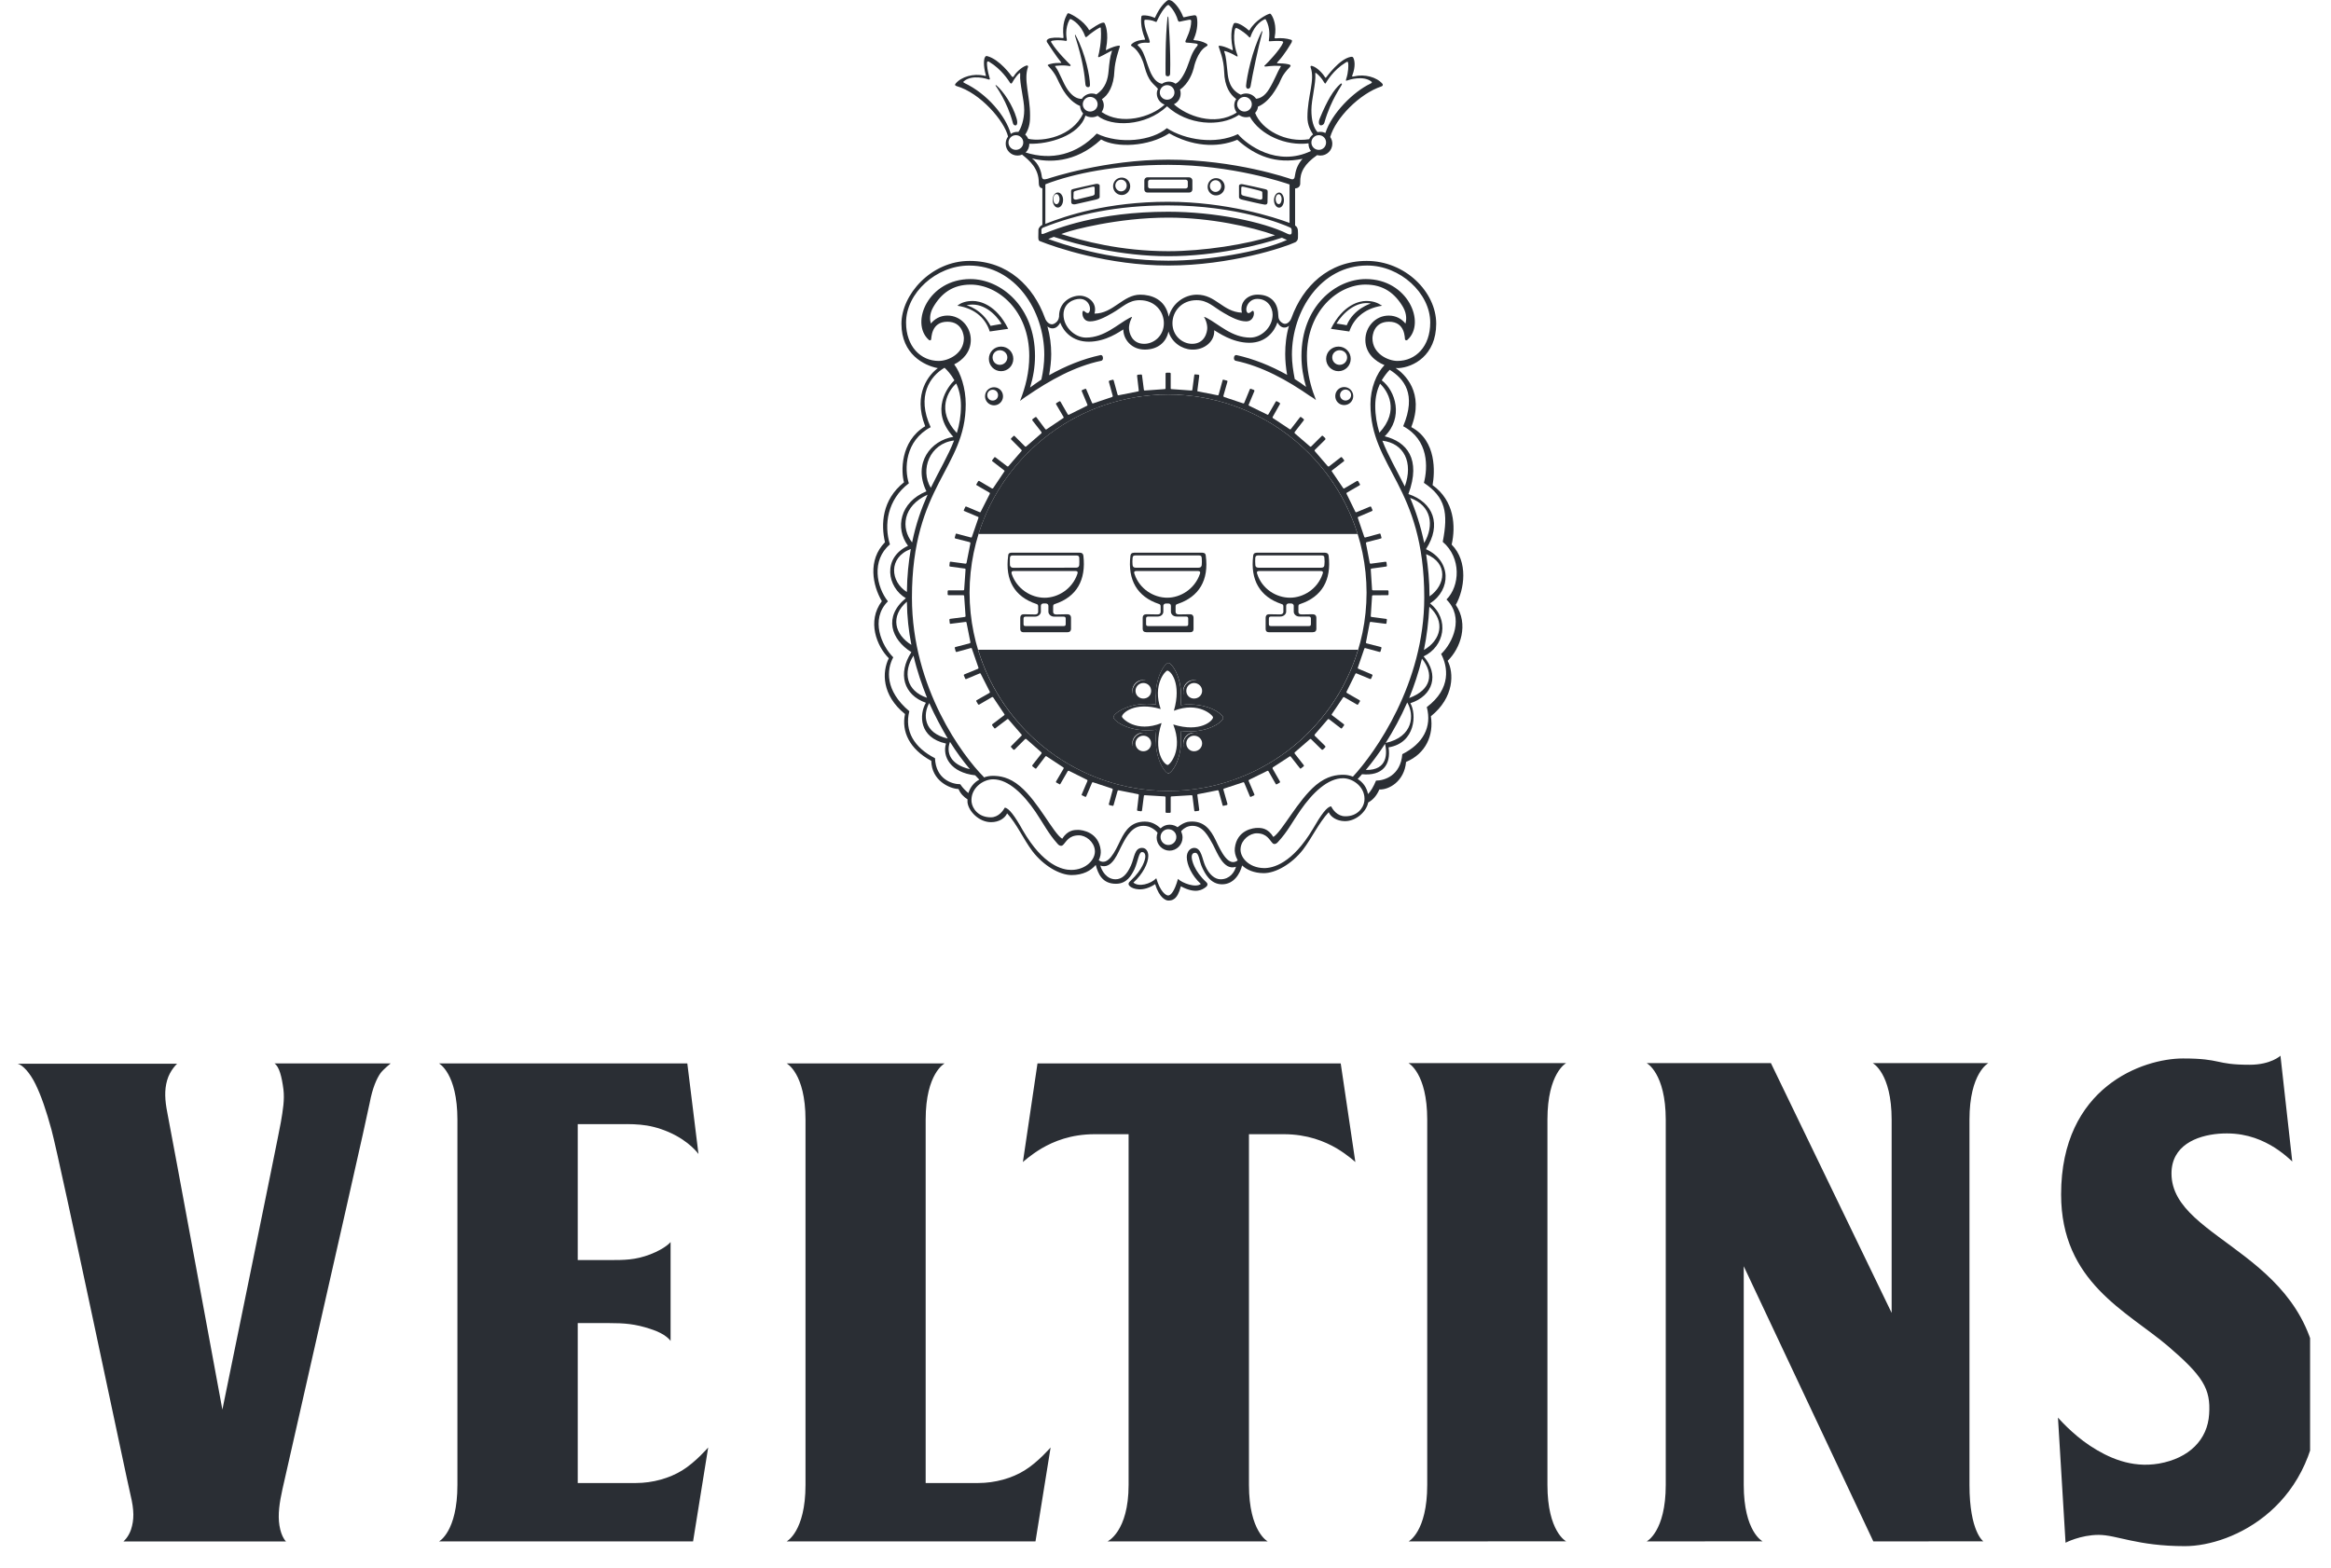 <svg width="107" height="72" viewBox="0 0 107 72" fill="none" xmlns="http://www.w3.org/2000/svg">
<g clip-path="url(#clip0_1349_6437)">
<path fill-rule="evenodd" clip-rule="evenodd" d="M13.01 50.012C13.068 50.495 12.988 50.957 12.894 51.514C12.802 52.065 10.208 64.718 10.208 64.718C10.208 64.718 7.799 51.66 7.679 51.077C7.569 50.513 7.541 50.058 7.671 49.6C7.805 49.129 8.131 48.837 8.131 48.837H0.809C1.041 48.895 1.369 49.241 1.631 49.778C1.895 50.319 2.119 50.977 2.361 51.86C2.767 53.36 5.883 68.23 5.993 68.643C6.161 69.342 6.161 69.774 6.013 70.229C5.889 70.589 5.665 70.772 5.665 70.772H13.13C13.13 70.772 12.916 70.583 12.828 70.043C12.744 69.534 12.832 68.979 12.966 68.368C15.538 57.029 16.838 51.32 16.97 50.635C17.1 49.942 17.294 49.514 17.468 49.267C17.61 49.081 17.934 48.823 17.934 48.823H12.598C12.818 48.965 12.936 49.441 13.01 50.012ZM99.678 53.877C99.678 52.605 100.804 52.139 101.85 52.051C102.894 51.971 103.642 52.247 104.23 52.579C104.788 52.894 105.222 53.328 105.222 53.328L104.68 48.47C104.68 48.47 104.246 48.885 103.266 48.885C101.654 48.885 102.004 48.596 100.204 48.596C98.38 48.596 94.611 49.892 94.611 54.838C94.611 58.871 97.639 60.201 99.526 61.809C101.118 63.176 101.486 63.761 101.406 64.926C101.336 66.098 100.488 66.951 99.102 67.195C97.823 67.415 96.757 66.915 95.939 66.378C95.105 65.829 94.467 65.084 94.467 65.084L94.815 70.829C94.815 70.829 95.503 70.469 96.335 70.469C97.168 70.469 98.104 70.986 100.294 70.986C102.492 70.986 106.449 69.125 106.449 63.941C106.449 57.525 99.678 57.063 99.678 53.877ZM86.832 51.406V60.277L81.29 48.809H75.587C75.587 48.809 76.459 49.263 76.463 51.404V68.174C76.463 70.325 75.587 70.769 75.587 70.769L80.908 70.765C80.908 70.765 80.043 70.325 80.043 68.174C80.041 66.102 80.043 58.136 80.043 58.136L85.992 70.769L91.041 70.765C91.041 70.765 90.405 70.325 90.405 68.174V51.406C90.405 49.263 91.271 48.809 91.271 48.809H85.964C85.964 48.809 86.832 49.263 86.832 51.406ZM47.032 67.508C46.458 67.868 45.678 68.088 44.904 68.088H42.491V51.404C42.491 49.267 43.363 48.823 43.363 48.823H36.109C36.109 48.823 36.973 49.267 36.975 51.404V68.174C36.975 70.323 36.109 70.769 36.109 70.769H47.532L48.226 66.456C48.226 66.456 47.648 67.131 47.032 67.508ZM31.316 67.508C30.734 67.868 29.962 68.088 29.192 68.088H26.52V60.745H27.936C28.668 60.745 29.156 60.783 29.856 61.014C30.594 61.246 30.782 61.566 30.782 61.566V57.023C30.782 57.023 30.576 57.303 29.856 57.587C29.166 57.852 28.668 57.852 27.936 57.852H26.52V51.612H28.106C29.064 51.612 29.72 51.556 30.7 51.977C31.658 52.395 32.062 52.982 32.062 52.982L31.55 48.823H20.149C20.149 48.823 20.995 49.267 20.997 51.404V68.176C20.997 70.323 20.153 70.769 20.153 70.769H31.814L32.508 66.456C32.508 66.456 31.93 67.131 31.316 67.508ZM71.891 48.809H64.654C64.654 48.809 65.514 49.263 65.514 51.404V68.174C65.514 70.325 64.66 70.769 64.66 70.769L71.891 70.765C71.891 70.765 71.032 70.325 71.032 68.174V51.404C71.032 49.263 71.891 48.809 71.891 48.809ZM47.624 48.823L46.954 53.352C46.954 53.352 47.3 53.03 47.818 52.722C48.364 52.405 49.152 52.073 50.254 52.073H51.806V68.174C51.806 70.325 50.838 70.769 50.838 70.769H58.193C58.193 70.769 57.331 70.325 57.331 68.174V52.073H58.925C60.019 52.073 60.811 52.405 61.357 52.722C61.871 53.03 62.215 53.352 62.215 53.352L61.543 48.823H47.624Z" fill="#2A2E34"/>
<path fill-rule="evenodd" clip-rule="evenodd" d="M44.918 24.515H62.318C61.166 20.812 57.711 18.125 53.621 18.111C49.529 18.125 46.074 20.812 44.918 24.515Z" fill="#2A2E34"/>
<path fill-rule="evenodd" clip-rule="evenodd" d="M54.19 33.555C54.342 34.776 53.789 35.507 53.631 35.507C53.479 35.507 52.919 34.76 53.079 33.505C51.847 33.661 51.111 33.088 51.111 32.926C51.111 32.758 51.847 32.191 53.067 32.343C52.943 31.144 53.481 30.435 53.631 30.435C53.789 30.435 54.337 31.15 54.196 32.368C55.424 32.213 56.15 32.796 56.15 32.958C56.15 33.127 55.424 33.711 54.19 33.555ZM54.796 34.598C54.529 34.598 54.316 34.386 54.316 34.122C54.316 33.853 54.529 33.639 54.796 33.639C55.052 33.639 55.272 33.853 55.272 34.122C55.272 34.386 55.052 34.598 54.796 34.598ZM52.453 34.598C52.201 34.598 51.979 34.386 51.979 34.122C51.979 33.853 52.201 33.639 52.453 33.639C52.729 33.639 52.943 33.853 52.943 34.122C52.943 34.386 52.729 34.598 52.453 34.598ZM52.453 31.222C52.729 31.222 52.943 31.444 52.943 31.705C52.943 31.969 52.729 32.185 52.453 32.185C52.201 32.185 51.979 31.969 51.979 31.705C51.979 31.444 52.201 31.222 52.453 31.222ZM54.796 31.222C55.052 31.222 55.272 31.444 55.272 31.705C55.272 31.969 55.052 32.185 54.796 32.185C54.529 32.185 54.316 31.969 54.316 31.705C54.316 31.444 54.529 31.222 54.796 31.222ZM44.898 29.831C46.031 33.579 49.501 36.306 53.623 36.316C57.74 36.306 61.212 33.577 62.34 29.831H44.898Z" fill="#2A2E34"/>
<path fill-rule="evenodd" clip-rule="evenodd" d="M61.533 3.848C61.215 4.124 60.929 4.598 60.583 5.433C60.505 5.614 60.539 5.756 60.635 5.756C60.697 5.756 60.773 5.714 60.793 5.632C61.097 4.558 61.599 3.93 61.599 3.866C61.599 3.866 61.595 3.802 61.533 3.848ZM45.747 3.928C45.691 3.88 45.699 3.93 45.699 3.93C45.725 3.974 46.233 4.657 46.495 5.648C46.511 5.714 46.549 5.758 46.613 5.758C46.687 5.758 46.725 5.644 46.663 5.433C46.485 4.819 46.061 4.198 45.747 3.928ZM53.606 3.501C53.672 3.501 53.71 3.463 53.712 3.375C53.748 2.298 53.632 0.872 53.632 0.804C53.632 0.764 53.606 0.716 53.59 0.82C53.488 1.799 53.502 2.962 53.502 3.391C53.502 3.493 53.554 3.501 53.606 3.501ZM57.284 4.076C57.348 4.076 57.402 4.026 57.41 3.932C57.484 3.467 57.758 2.174 57.938 1.495C57.958 1.443 57.938 1.391 57.912 1.453C57.466 2.34 57.232 3.537 57.2 3.918C57.184 4.01 57.232 4.076 57.284 4.076ZM49.938 4.002C49.999 4.002 50.033 3.984 50.033 3.89C50.033 3.537 49.836 2.466 49.377 1.625C49.349 1.555 49.337 1.615 49.349 1.653C49.736 2.874 49.783 3.461 49.825 3.878C49.834 3.966 49.886 4.002 49.938 4.002ZM50.144 8.988C50.044 9.016 49.498 9.138 49.423 9.162C49.349 9.172 49.273 9.162 49.273 9.076C49.273 9.006 49.281 8.892 49.281 8.85C49.281 8.812 49.281 8.796 49.367 8.766C49.453 8.734 50.033 8.601 50.123 8.579C50.208 8.563 50.248 8.555 50.248 8.635C50.248 8.709 50.249 8.812 50.249 8.872C50.249 8.926 50.243 8.96 50.144 8.988ZM50.309 8.443C50.23 8.459 49.349 8.651 49.273 8.675C49.173 8.699 49.165 8.726 49.165 8.796C49.165 8.864 49.173 9.166 49.173 9.27C49.173 9.382 49.263 9.386 49.349 9.38C49.419 9.36 50.203 9.186 50.309 9.162C50.414 9.132 50.478 9.106 50.478 9.04V8.517C50.478 8.459 50.384 8.427 50.309 8.443ZM54.524 8.563C54.524 8.613 54.478 8.653 54.426 8.653H52.798C52.738 8.653 52.7 8.613 52.7 8.563V8.341C52.7 8.293 52.738 8.249 52.798 8.249H54.426C54.478 8.249 54.524 8.293 54.524 8.341V8.563ZM54.734 8.695V8.287C54.734 8.211 54.67 8.141 54.586 8.141H52.674C52.584 8.141 52.528 8.211 52.528 8.287V8.695C52.528 8.78 52.584 8.84 52.674 8.84H54.586C54.67 8.84 54.734 8.78 54.734 8.695ZM51.458 8.786C51.32 8.786 51.196 8.665 51.196 8.517C51.196 8.369 51.32 8.249 51.458 8.249C51.61 8.249 51.72 8.369 51.72 8.517C51.72 8.665 51.61 8.786 51.458 8.786ZM51.494 8.153C51.268 8.153 51.094 8.329 51.094 8.551C51.094 8.77 51.268 8.954 51.494 8.954C51.708 8.954 51.88 8.77 51.88 8.551C51.88 8.329 51.708 8.153 51.494 8.153ZM48.495 9.374C48.413 9.374 48.347 9.27 48.347 9.138C48.347 9.016 48.413 8.91 48.495 8.91C48.573 8.91 48.637 9.016 48.637 9.138C48.637 9.27 48.573 9.374 48.495 9.374ZM48.557 8.838C48.429 8.838 48.319 8.992 48.319 9.174C48.319 9.372 48.429 9.53 48.557 9.53C48.691 9.53 48.799 9.372 48.799 9.174C48.799 8.992 48.691 8.838 48.557 8.838ZM58.7 8.916C58.77 8.916 58.831 9.016 58.831 9.136C58.831 9.266 58.77 9.372 58.7 9.372C58.617 9.372 58.554 9.266 58.554 9.136C58.554 9.016 58.617 8.916 58.7 8.916ZM58.718 9.534C58.839 9.534 58.937 9.38 58.937 9.186C58.937 9.002 58.839 8.84 58.718 8.84C58.589 8.84 58.48 9.002 58.48 9.186C58.48 9.38 58.589 9.534 58.718 9.534ZM55.798 8.273C55.94 8.273 56.058 8.393 56.058 8.545C56.058 8.689 55.94 8.812 55.798 8.812C55.656 8.812 55.536 8.689 55.536 8.545C55.536 8.393 55.656 8.273 55.798 8.273ZM55.82 8.972C56.042 8.972 56.218 8.794 56.218 8.579C56.218 8.353 56.042 8.179 55.82 8.179C55.606 8.179 55.434 8.353 55.434 8.579C55.434 8.796 55.606 8.972 55.82 8.972ZM56.978 8.635C56.978 8.555 57.02 8.563 57.104 8.579C57.184 8.601 57.778 8.734 57.862 8.766C57.944 8.794 57.944 8.812 57.944 8.85C57.944 8.892 57.948 9.006 57.948 9.076C57.948 9.162 57.888 9.172 57.814 9.162C57.74 9.138 57.184 9.016 57.086 8.988C56.986 8.96 56.978 8.926 56.978 8.872V8.635ZM57.044 9.172C57.154 9.202 57.932 9.38 58.01 9.386C58.092 9.408 58.182 9.396 58.182 9.282C58.182 9.172 58.19 8.882 58.19 8.812C58.19 8.736 58.18 8.714 58.078 8.685C58.006 8.665 57.12 8.469 57.044 8.459C56.966 8.439 56.874 8.469 56.874 8.527V9.052C56.874 9.116 56.934 9.15 57.044 9.172ZM62.921 3.834C62.121 4.206 61.125 5.211 60.841 6.104C60.777 6.074 60.697 6.054 60.613 6.054C60.565 6.054 60.519 6.056 60.479 6.066C60.295 5.866 60.197 5.526 60.197 5.051C60.197 4.568 60.411 3.816 60.377 3.405C60.369 3.365 60.369 3.307 60.449 3.381C60.505 3.429 60.663 3.567 60.793 3.8C60.835 3.862 60.849 3.838 60.879 3.779C60.921 3.721 61.195 3.225 61.765 2.874C61.859 2.812 61.879 2.824 61.889 2.93C61.895 2.997 61.905 3.297 61.789 3.643C61.761 3.721 61.809 3.709 61.851 3.691C61.931 3.661 62.575 3.457 62.941 3.739C62.975 3.763 63.003 3.791 62.921 3.834ZM60.537 6.881C60.349 6.881 60.197 6.731 60.197 6.543C60.197 6.355 60.349 6.206 60.537 6.206C60.725 6.206 60.871 6.355 60.871 6.543C60.871 6.731 60.725 6.881 60.537 6.881ZM60.177 6.933C58.618 7.682 57.232 6.639 56.824 6.158C55.792 6.651 54.402 6.427 53.562 5.884C52.88 6.465 51.392 6.645 50.343 6.132C49.433 7.094 48.273 7.38 47.079 7.001C47.189 6.899 47.249 6.759 47.249 6.599C48.111 6.631 49.541 6.244 49.825 5.307C49.917 5.355 50.014 5.383 50.12 5.383C50.212 5.383 50.303 5.359 50.384 5.317C51.01 5.826 52.564 5.826 53.572 4.881C54.504 5.742 56.004 5.852 56.87 5.275C56.966 5.341 57.072 5.383 57.2 5.383C57.262 5.383 57.308 5.373 57.37 5.359C57.854 6.206 59.031 6.713 60.065 6.581V6.599C60.065 6.723 60.103 6.845 60.179 6.933H60.177ZM59.449 8.023C59.429 8.215 59.377 8.253 59.265 8.223C59.169 8.189 56.706 7.33 53.624 7.33C50.714 7.33 48.237 8.161 48.075 8.211C47.905 8.259 47.847 8.235 47.823 8.113C47.795 7.866 47.697 7.534 47.373 7.272C48.081 7.454 49.331 7.526 50.544 6.403C51.238 6.803 52.712 6.737 53.672 6.122C54.68 6.693 55.82 6.823 56.796 6.417C57.624 7.156 58.562 7.548 59.791 7.292C59.627 7.472 59.491 7.722 59.449 8.023ZM47.985 10.279V8.469C47.995 8.465 48.003 8.459 48.013 8.451C49.281 7.969 51.186 7.568 53.624 7.568C56.55 7.568 58.968 8.389 59.194 8.469V10.235C58.505 9.975 56.3 9.264 53.614 9.264C50.836 9.264 48.939 9.901 47.985 10.279ZM59.291 10.676C59.291 10.804 59.172 10.768 59.102 10.734C58 10.183 55.75 9.721 53.622 9.721C50.355 9.721 48.457 10.518 47.923 10.726C47.803 10.778 47.805 10.716 47.805 10.686V10.54C47.805 10.51 47.847 10.462 47.869 10.454C49.405 9.843 51.264 9.43 53.614 9.43C56.796 9.43 58.91 10.299 59.217 10.444C59.307 10.49 59.291 10.55 59.291 10.676ZM48.717 10.746C48.809 10.706 48.897 10.682 48.965 10.658C49.177 10.582 51.268 9.991 53.632 9.991C55.562 9.991 57.456 10.416 58.529 10.8C57.232 11.227 55.218 11.533 53.632 11.533C51.43 11.533 49.656 11.048 48.717 10.746ZM53.632 11.969C50.782 11.969 48.643 11.148 48.119 10.974C48.207 10.942 48.289 10.908 48.373 10.874C49.453 11.235 51.442 11.763 53.632 11.763C55.85 11.763 57.854 11.243 58.843 10.914C58.922 10.952 59.008 10.988 59.075 11.018C57.854 11.559 55.464 11.969 53.632 11.969ZM49.703 4.787C49.703 4.602 49.855 4.448 50.038 4.448C50.23 4.448 50.384 4.602 50.384 4.787C50.384 4.973 50.23 5.121 50.038 5.121C49.855 5.121 49.703 4.973 49.703 4.787ZM49.011 4.122C48.791 3.804 48.633 3.307 48.455 3.077C48.413 3.031 48.429 3.023 48.485 3.021C48.829 2.981 49.005 3.019 49.091 3.031C49.145 3.045 49.173 2.991 49.109 2.95C49.055 2.9 48.507 2.36 48.273 1.969C48.225 1.911 48.239 1.883 48.303 1.869C48.591 1.819 48.833 1.861 48.919 1.877C48.969 1.883 48.977 1.855 48.969 1.805C48.953 1.723 48.879 1.306 49.091 0.91C49.105 0.886 49.127 0.858 49.189 0.892C49.251 0.93 49.62 1.118 49.813 1.675C49.834 1.713 49.852 1.709 49.886 1.689C50.032 1.555 50.336 1.339 50.44 1.29C50.53 1.234 50.53 1.26 50.532 1.337C50.576 1.911 50.44 2.484 50.414 2.562C50.386 2.654 50.462 2.62 50.484 2.61C50.744 2.488 50.944 2.362 50.998 2.342C51.048 2.316 51.052 2.322 51.032 2.378C50.956 2.588 50.916 2.93 50.886 3.273C50.858 3.609 50.76 4.052 50.322 4.334C50.258 4.304 50.191 4.292 50.12 4.292C49.931 4.292 49.755 4.392 49.66 4.54C49.461 4.54 49.251 4.454 49.011 4.122ZM53.238 4.246C53.238 4.056 53.392 3.908 53.572 3.908C53.76 3.908 53.912 4.056 53.912 4.246C53.912 4.43 53.76 4.578 53.572 4.578C53.392 4.578 53.238 4.43 53.238 4.246ZM52.688 2.997C52.51 2.462 52.436 2.28 52.262 2.117C52.214 2.081 52.204 2.059 52.248 2.031C52.344 1.979 52.454 1.949 52.714 1.963C52.768 1.969 52.798 1.959 52.766 1.855C52.73 1.707 52.516 1.268 52.528 0.978C52.528 0.916 52.542 0.904 52.6 0.906C52.704 0.91 52.854 0.914 53.05 1.002C53.08 1.012 53.088 1.012 53.104 0.97C53.342 0.457 53.52 0.301 53.572 0.253C53.632 0.211 53.652 0.231 53.672 0.253C53.896 0.465 54.032 0.786 54.06 0.91C54.076 0.954 54.1 1.006 54.146 0.996C54.278 0.97 54.436 0.93 54.568 0.91C54.622 0.902 54.68 0.892 54.68 0.97C54.68 1.361 54.46 1.767 54.426 1.855C54.39 1.949 54.434 1.959 54.504 1.959C54.574 1.963 54.69 1.969 54.892 1.999C55.004 2.013 54.984 2.059 54.964 2.099C54.688 2.418 54.642 2.716 54.486 3.099C54.336 3.475 54.146 3.761 53.96 3.844C53.874 3.779 53.768 3.747 53.652 3.747C53.538 3.747 53.426 3.787 53.338 3.848C52.964 3.773 52.798 3.317 52.688 2.997ZM57.462 4.787C57.462 4.973 57.308 5.121 57.124 5.121C56.944 5.121 56.788 4.973 56.788 4.787C56.788 4.602 56.944 4.448 57.124 4.448C57.308 4.448 57.462 4.602 57.462 4.787ZM56.344 3.291C56.302 2.92 56.284 2.61 56.202 2.386C56.184 2.336 56.196 2.34 56.246 2.35C56.324 2.368 56.55 2.45 56.756 2.582C56.778 2.592 56.83 2.616 56.804 2.534C56.778 2.452 56.588 2.007 56.67 1.429C56.698 1.268 56.722 1.254 56.868 1.337C56.966 1.391 57.212 1.555 57.34 1.703C57.356 1.723 57.388 1.733 57.402 1.689C57.6 1.104 57.958 0.936 58.016 0.902C58.092 0.858 58.1 0.892 58.112 0.914C58.331 1.312 58.256 1.743 58.248 1.825C58.234 1.901 58.25 1.895 58.286 1.895C58.364 1.895 58.531 1.869 58.781 1.883C58.839 1.887 58.922 1.895 58.897 1.963C58.752 2.298 58.16 2.91 58.094 2.966C58.014 3.025 58.026 3.055 58.094 3.055C58.16 3.055 58.408 3.003 58.742 3.025C58.81 3.031 58.81 3.037 58.773 3.083C58.647 3.285 58.484 3.723 58.256 4.088C58.058 4.416 57.836 4.52 57.658 4.534C57.56 4.386 57.388 4.292 57.2 4.292C57.114 4.292 57.034 4.314 56.958 4.35C56.44 4.11 56.374 3.623 56.344 3.291ZM46.747 6.056C46.747 6.056 46.717 6.054 46.705 6.054C46.597 6.054 46.485 6.084 46.399 6.148C46.165 5.321 45.313 4.306 44.273 3.812C44.187 3.773 44.225 3.743 44.257 3.721C44.629 3.417 45.281 3.609 45.353 3.643C45.365 3.647 45.461 3.677 45.433 3.599C45.321 3.247 45.305 2.991 45.305 2.908C45.305 2.802 45.353 2.804 45.413 2.842C45.983 3.187 46.293 3.697 46.343 3.767C46.361 3.816 46.421 3.87 46.457 3.804C46.597 3.549 46.747 3.397 46.767 3.381C46.793 3.365 46.845 3.307 46.829 3.417C46.795 3.828 47.015 4.568 47.015 5.051C47.015 5.498 46.865 5.906 46.747 6.056ZM46.631 6.881C46.445 6.881 46.293 6.731 46.293 6.543C46.293 6.355 46.445 6.206 46.631 6.206C46.821 6.206 46.971 6.355 46.971 6.543C46.971 6.731 46.821 6.881 46.631 6.881ZM63.459 3.848C63.195 3.539 62.641 3.389 62.153 3.507C62.073 3.523 62.051 3.521 62.073 3.467C62.243 3.031 62.173 2.746 62.121 2.654C62.099 2.606 62.067 2.602 61.997 2.612C61.471 2.716 60.913 3.515 60.873 3.555C60.851 3.575 60.843 3.583 60.817 3.539C60.731 3.389 60.467 3.091 60.223 3.025C60.173 3.009 60.145 3.045 60.161 3.091C60.377 3.679 60.015 4.396 60.015 5.381C60.015 5.752 60.161 6 60.273 6.172C60.197 6.23 60.129 6.305 60.097 6.389C59.031 6.571 57.912 5.962 57.614 5.183C57.692 5.101 57.736 5.003 57.744 4.897C58.31 4.661 58.617 3.99 58.712 3.84C58.794 3.679 58.839 3.449 59.211 3.075C59.251 3.019 59.271 2.991 59.157 2.954C58.984 2.91 58.736 2.908 58.703 2.908C58.618 2.908 58.589 2.91 58.66 2.83C58.984 2.488 59.239 2.027 59.287 1.951C59.319 1.855 59.319 1.841 59.239 1.819C59.071 1.765 58.816 1.733 58.554 1.761C58.498 1.761 58.507 1.719 58.511 1.709C58.617 1.176 58.444 0.802 58.364 0.688C58.322 0.628 58.316 0.606 58.224 0.65C58.142 0.674 57.614 0.938 57.37 1.367C57.34 1.413 57.318 1.393 57.306 1.381C57.01 1.118 56.788 1.052 56.708 1.052C56.67 1.052 56.638 1.068 56.62 1.108C56.6 1.156 56.436 1.477 56.584 2.24C56.594 2.312 56.584 2.316 56.542 2.294C56.498 2.272 56.288 2.152 56.032 2.105C55.908 2.083 55.938 2.137 55.954 2.18C55.958 2.228 56.178 2.71 56.192 3.285C56.212 3.984 56.466 4.338 56.746 4.548C56.688 4.629 56.656 4.727 56.656 4.839C56.656 4.963 56.704 5.075 56.77 5.167C55.756 5.824 54.456 5.307 53.886 4.787C54.074 4.697 54.196 4.51 54.196 4.296C54.196 4.232 54.188 4.17 54.166 4.112C54.58 3.828 54.752 3.307 54.794 3.139C54.802 3.091 54.954 2.364 55.372 2.131C55.424 2.105 55.478 2.051 55.352 1.989C55.202 1.911 55.066 1.869 54.824 1.845C54.772 1.841 54.78 1.825 54.802 1.783C54.994 1.353 54.978 0.938 54.934 0.782C54.918 0.724 54.892 0.7 54.824 0.7C54.694 0.716 54.582 0.74 54.38 0.786C54.326 0.802 54.316 0.786 54.31 0.77C54.124 0.293 53.832 0.051 53.748 0.023C53.664 -0.017 53.614 0.001 53.572 0.031C53.51 0.089 53.282 0.241 53.03 0.782C53.008 0.84 52.994 0.82 52.976 0.806C52.766 0.716 52.56 0.7 52.484 0.708C52.422 0.712 52.394 0.716 52.39 0.782C52.384 0.83 52.328 1.204 52.552 1.767C52.564 1.795 52.58 1.825 52.528 1.825C52.454 1.825 52.148 1.847 51.958 2.013C51.892 2.073 51.918 2.103 51.95 2.117C52 2.145 52.348 2.35 52.528 3.031C52.726 3.779 52.944 3.824 53.152 4.076C53.122 4.142 53.102 4.216 53.102 4.296C53.102 4.524 53.246 4.725 53.46 4.803C52.832 5.395 51.458 5.762 50.568 5.143C50.624 5.061 50.668 4.951 50.668 4.839C50.668 4.731 50.628 4.631 50.58 4.554C50.868 4.376 51.13 3.944 51.154 3.259C51.174 2.79 51.38 2.224 51.392 2.176C51.402 2.131 51.438 2.077 51.312 2.101C51.052 2.148 50.836 2.272 50.794 2.294C50.76 2.312 50.76 2.316 50.77 2.24C50.916 1.477 50.73 1.13 50.714 1.08C50.694 1.046 50.676 1.036 50.628 1.04C50.576 1.046 50.452 1.074 50.033 1.367C50.017 1.381 50.005 1.403 49.977 1.355C49.731 0.93 49.189 0.662 49.105 0.628C49.011 0.59 49.011 0.606 48.977 0.668C48.919 0.786 48.749 1.06 48.817 1.697C48.817 1.709 48.831 1.755 48.779 1.747C48.555 1.709 48.223 1.723 48.117 1.789C48.027 1.841 48.043 1.893 48.057 1.931C48.081 1.979 48.545 2.668 48.671 2.812C48.749 2.9 48.717 2.89 48.637 2.89C48.605 2.89 48.373 2.884 48.191 2.942C48.071 2.981 48.075 2.991 48.133 3.045C48.487 3.423 48.537 3.651 48.623 3.808C48.729 4.012 49.011 4.625 49.578 4.865C49.586 4.997 49.636 5.117 49.718 5.211C49.221 6.275 47.869 6.519 47.203 6.375C47.171 6.305 47.123 6.238 47.061 6.182C47.279 5.844 47.283 5.532 47.283 5.293C47.283 4.396 46.977 3.665 47.189 3.075C47.201 3.025 47.171 2.993 47.115 3.009C46.891 3.077 46.613 3.351 46.535 3.507C46.495 3.551 46.479 3.539 46.445 3.509C46.417 3.467 45.897 2.736 45.323 2.578C45.257 2.558 45.237 2.586 45.207 2.64C45.169 2.704 45.125 2.979 45.245 3.423C45.267 3.487 45.267 3.501 45.185 3.475C44.683 3.359 44.133 3.523 43.869 3.834C43.813 3.896 43.845 3.93 43.907 3.952C45.005 4.266 46.109 5.56 46.273 6.269C46.205 6.363 46.165 6.471 46.165 6.599C46.165 6.899 46.409 7.142 46.705 7.142C46.777 7.142 46.853 7.128 46.913 7.096C47.269 7.378 47.683 7.736 47.683 8.381C47.683 8.507 47.709 8.627 47.847 8.645V10.326C47.839 10.326 47.823 10.335 47.823 10.338C47.769 10.357 47.667 10.474 47.667 10.55C47.667 10.622 47.659 10.834 47.661 10.912C47.667 10.964 47.661 11.032 47.717 11.064C47.725 11.066 47.725 11.066 47.733 11.07C48.443 11.357 50.872 12.19 53.632 12.19C56.486 12.19 58.984 11.345 59.439 11.13C59.479 11.118 59.503 11.094 59.511 11.08C59.553 11.046 59.581 10.988 59.581 10.906C59.581 10.614 59.611 10.454 59.449 10.354V8.653C59.567 8.641 59.701 8.583 59.685 8.379C59.669 7.913 59.875 7.528 60.461 7.122C60.505 7.132 60.559 7.142 60.613 7.142C60.911 7.142 61.157 6.899 61.157 6.599C61.157 6.483 61.123 6.383 61.061 6.289C61.311 5.419 62.401 4.306 63.415 3.966C63.465 3.952 63.499 3.894 63.459 3.848Z" fill="#2A2E34"/>
<path fill-rule="evenodd" clip-rule="evenodd" d="M53.627 38.795C53.433 38.795 53.272 38.632 53.272 38.426C53.272 38.231 53.433 38.07 53.627 38.07C53.837 38.07 53.998 38.231 53.998 38.426C53.998 38.632 53.837 38.795 53.627 38.795ZM53.685 37.862C53.366 37.862 53.094 38.128 53.094 38.457C53.094 38.786 53.366 39.055 53.685 39.055C54.007 39.055 54.282 38.786 54.282 38.457C54.282 38.09 54.007 37.862 53.685 37.862Z" fill="#2A2E34"/>
<path fill-rule="evenodd" clip-rule="evenodd" d="M47.949 27.444C47.335 27.444 46.679 27.048 46.443 26.355C46.429 26.309 46.399 26.215 46.545 26.215H49.358C49.504 26.215 49.468 26.309 49.453 26.355C49.218 27.046 48.563 27.444 47.949 27.444ZM48.391 28.311H48.813C48.883 28.311 48.919 28.333 48.919 28.401V28.65C48.919 28.73 48.891 28.744 48.809 28.744H47.093C47.011 28.744 46.983 28.73 46.983 28.65V28.401C46.983 28.333 47.017 28.311 47.085 28.311H47.511C47.677 28.311 47.779 28.183 47.779 28.087V27.815C47.779 27.737 47.839 27.707 47.897 27.707H48.003C48.061 27.707 48.125 27.737 48.125 27.815V28.087C48.125 28.183 48.221 28.311 48.391 28.311ZM46.359 25.945C46.357 25.842 46.353 25.736 46.359 25.612C46.369 25.512 46.421 25.502 46.513 25.502H49.392C49.469 25.502 49.533 25.51 49.541 25.612C49.547 25.736 49.547 25.842 49.541 25.942C49.533 25.987 49.522 26.063 49.388 26.063L46.513 26.067C46.391 26.067 46.369 25.987 46.359 25.945ZM48.429 27.729C49.423 27.4 49.86 26.629 49.731 25.514C49.708 25.364 49.593 25.374 49.492 25.374H46.497C46.405 25.374 46.281 25.364 46.279 25.514C46.127 26.631 46.571 27.4 47.573 27.729C47.635 27.751 47.655 27.769 47.655 27.853V28.095C47.655 28.167 47.601 28.211 47.511 28.211C47.409 28.211 47.073 28.201 46.991 28.201C46.891 28.201 46.833 28.263 46.833 28.363V28.878C46.833 28.964 46.877 29.028 46.991 29.028H48.998C49.105 29.028 49.163 28.964 49.163 28.878V28.36C49.163 28.263 49.102 28.201 48.998 28.201C48.919 28.201 48.591 28.211 48.487 28.211C48.391 28.211 48.343 28.167 48.343 28.095V27.853C48.343 27.769 48.361 27.751 48.429 27.729Z" fill="#2A2E34"/>
<path fill-rule="evenodd" clip-rule="evenodd" d="M52.481 32.072C52.286 32.072 52.123 31.918 52.123 31.719C52.123 31.519 52.286 31.358 52.481 31.358C52.691 31.358 52.842 31.519 52.842 31.719C52.842 31.918 52.691 32.072 52.481 32.072ZM52.51 31.222C52.226 31.222 51.98 31.47 51.98 31.763C51.98 32.059 52.226 32.3 52.51 32.3C52.818 32.3 53.057 32.059 53.057 31.763C53.057 31.47 52.818 31.222 52.51 31.222Z" fill="#2A2E34"/>
<path fill-rule="evenodd" clip-rule="evenodd" d="M54.808 32.072C54.613 32.072 54.455 31.918 54.455 31.719C54.455 31.519 54.613 31.358 54.808 31.358C55.015 31.358 55.181 31.519 55.181 31.719C55.181 31.918 55.015 32.072 54.808 32.072ZM54.852 31.222C54.553 31.222 54.316 31.47 54.316 31.763C54.316 32.059 54.553 32.3 54.852 32.3C55.138 32.3 55.384 32.059 55.384 31.763C55.384 31.47 55.138 31.222 54.852 31.222Z" fill="#2A2E34"/>
<path fill-rule="evenodd" clip-rule="evenodd" d="M52.481 34.492C52.286 34.492 52.123 34.331 52.123 34.129C52.123 33.935 52.286 33.776 52.481 33.776C52.691 33.776 52.842 33.935 52.842 34.129C52.842 34.331 52.691 34.492 52.481 34.492ZM52.51 33.639C52.226 33.639 51.98 33.879 51.98 34.181C51.98 34.476 52.226 34.714 52.51 34.714C52.818 34.714 53.057 34.476 53.057 34.181C53.057 33.879 52.818 33.639 52.51 33.639Z" fill="#2A2E34"/>
<path fill-rule="evenodd" clip-rule="evenodd" d="M54.808 34.492C54.613 34.492 54.455 34.331 54.455 34.129C54.455 33.935 54.613 33.776 54.808 33.776C55.015 33.776 55.181 33.935 55.181 34.129C55.181 34.331 55.015 34.492 54.808 34.492ZM54.852 33.639C54.553 33.639 54.316 33.879 54.316 34.181C54.316 34.476 54.553 34.714 54.852 34.714C55.138 34.714 55.384 34.476 55.384 34.181C55.384 33.879 55.138 33.639 54.852 33.639Z" fill="#2A2E34"/>
<path fill-rule="evenodd" clip-rule="evenodd" d="M53.856 33.262C54.324 34.453 53.684 35.12 53.604 35.12C53.456 35.12 52.894 34.511 53.32 33.196C52.156 33.662 51.501 32.984 51.501 32.901C51.501 32.751 52.069 32.197 53.278 32.553C52.894 31.43 53.5 30.789 53.584 30.789C53.734 30.789 54.25 31.372 53.886 32.631C55.032 32.191 55.682 32.849 55.682 32.934C55.682 33.086 55.102 33.65 53.856 33.262ZM54.192 32.369C54.334 31.149 53.788 30.434 53.628 30.434C53.48 30.434 52.942 31.145 53.066 32.343C51.846 32.19 51.109 32.759 51.109 32.927C51.109 33.086 51.846 33.662 53.078 33.506C52.918 34.76 53.476 35.507 53.628 35.507C53.788 35.507 54.34 34.776 54.188 33.556C55.42 33.712 56.148 33.126 56.148 32.959C56.148 32.795 55.42 32.213 54.192 32.369Z" fill="#2A2E34"/>
<path fill-rule="evenodd" clip-rule="evenodd" d="M61.349 14.857C61.648 14.358 62.264 13.802 62.926 13.934C62.926 13.934 62.132 14.168 61.818 14.933C61.663 14.897 61.349 14.857 61.349 14.857ZM63.444 14.036C63.22 13.888 63.014 13.818 62.708 13.818C62.414 13.818 61.651 13.974 61.093 15.097L61.938 15.219C62.117 14.683 62.568 14.168 63.444 14.036ZM61.764 18.389C61.626 18.389 61.511 18.279 61.511 18.139C61.511 17.999 61.626 17.885 61.764 17.885C61.904 17.885 62.02 17.999 62.02 18.139C62.02 18.279 61.904 18.389 61.764 18.389ZM61.703 17.77C61.471 17.77 61.293 17.955 61.293 18.185C61.293 18.419 61.471 18.598 61.703 18.598C61.928 18.598 62.117 18.419 62.117 18.185C62.117 17.955 61.928 17.77 61.703 17.77ZM45.896 16.751C45.708 16.751 45.562 16.601 45.562 16.409C45.562 16.227 45.708 16.079 45.896 16.079C46.084 16.079 46.24 16.227 46.24 16.409C46.24 16.601 46.084 16.751 45.896 16.751ZM45.952 15.912C45.638 15.912 45.392 16.163 45.392 16.475C45.392 16.789 45.638 17.042 45.952 17.042C46.266 17.042 46.514 16.789 46.514 16.475C46.514 16.163 46.266 15.912 45.952 15.912ZM45.566 18.391C45.426 18.391 45.318 18.283 45.318 18.141C45.318 18.001 45.426 17.893 45.566 17.893C45.708 17.893 45.814 18.001 45.814 18.141C45.814 18.283 45.708 18.391 45.566 18.391ZM45.63 17.779C45.4 17.779 45.216 17.963 45.216 18.195C45.216 18.423 45.4 18.61 45.63 18.61C45.858 18.61 46.042 18.423 46.042 18.195C46.042 17.963 45.858 17.779 45.63 17.779ZM44.37 14.016C45.102 13.838 45.71 14.424 45.974 14.871C45.974 14.871 45.622 14.933 45.47 14.961C45.07 14.184 44.37 14.016 44.37 14.016ZM46.28 15.097C45.724 13.974 44.964 13.818 44.66 13.818C44.364 13.818 44.121 13.888 43.947 14.036C44.82 14.168 45.266 14.683 45.432 15.219L46.28 15.097ZM61.491 16.079C61.685 16.079 61.837 16.223 61.837 16.409C61.837 16.601 61.685 16.751 61.491 16.751C61.307 16.751 61.153 16.601 61.153 16.409C61.153 16.223 61.307 16.079 61.491 16.079ZM61.439 17.042C61.755 17.042 62.002 16.789 62.002 16.475C62.002 16.161 61.755 15.912 61.439 15.912C61.129 15.912 60.873 16.161 60.873 16.475C60.873 16.789 61.129 17.042 61.439 17.042ZM65.494 32.464C65.74 33.384 65.316 34.148 64.37 34.625C64.292 35.602 63.558 35.839 63.164 35.839C63.038 36.139 62.922 36.325 62.796 36.457C62.738 36.147 62.558 35.913 62.322 35.764C62.389 35.694 62.458 35.622 62.52 35.546C63.456 35.636 63.86 35.112 63.74 34.313C64.978 34.109 65.032 32.785 64.74 32.286C65.802 31.938 66.066 30.957 65.348 30.136C66.302 29.685 66.556 28.436 65.642 27.701C66.618 27.086 66.632 25.744 65.456 25.214C66.19 24.082 65.794 23.063 64.65 22.683C65.248 21.067 64.566 20.28 63.562 20.031C64.43 19.174 64.07 17.951 63.426 17.46C63.55 17.258 63.678 17.092 63.792 16.978C64.452 17.392 65.032 18.093 64.41 19.569C65.59 20.198 65.546 21.461 65.362 22.168C66.35 22.829 66.488 23.542 66.226 24.877C67.09 25.61 67.014 26.91 66.398 27.524C67.22 28.347 66.688 29.517 66.152 30.024C66.454 30.592 66.638 31.605 65.494 32.464ZM61.742 37.477C61.389 37.471 61.179 37.178 61.107 37.024C60.919 37.02 60.631 37.419 60.271 38.049C59.313 39.663 58.417 39.861 58.021 39.856C57.317 39.845 56.891 39.347 56.949 38.928C56.991 38.55 57.369 38.255 57.695 38.258C58.161 38.264 58.271 38.566 58.411 38.706C58.451 38.758 58.553 38.786 58.663 38.658C59.107 38.177 59.293 37.781 59.689 37.21C60.245 36.405 60.947 35.724 61.657 35.73C62.123 35.734 62.706 36.161 62.628 36.784C62.59 37.092 62.303 37.487 61.742 37.477ZM65.272 30.24C65.824 30.923 65.718 31.665 64.686 32.048C64.912 31.487 65.118 30.88 65.272 30.24ZM62.696 35.35C62.99 34.998 63.288 34.599 63.578 34.15C63.672 34.557 63.72 35.37 62.696 35.35ZM63.606 34.11C63.956 33.556 64.298 32.933 64.596 32.252C64.932 32.807 64.882 33.83 63.606 34.11ZM65.464 25.442C66.488 25.85 66.364 26.866 65.62 27.38C65.618 26.659 65.552 26.021 65.464 25.442ZM65.61 27.857C66.368 28.538 66.136 29.393 65.362 29.843C65.494 29.206 65.574 28.546 65.61 27.857ZM64.73 22.861C65.714 23.215 65.844 24.122 65.376 24.929C65.206 24.122 64.986 23.451 64.73 22.861ZM63.454 20.233C64.452 20.35 64.882 21.237 64.484 22.334C64.1 21.561 63.716 20.906 63.454 20.233ZM63.348 17.616C63.69 17.933 64.266 18.842 63.318 19.867C63.202 19.483 63.128 19.08 63.128 18.636C63.128 18.219 63.222 17.881 63.348 17.616ZM54.103 38.33C54.103 38.33 54.297 37.915 54.735 37.915C55.229 37.915 55.469 38.4 55.683 38.786C55.879 39.157 56.171 39.986 56.735 39.795C56.671 40.038 56.451 40.37 56.029 40.37C55.763 40.37 55.499 40.148 55.327 39.757C55.181 39.443 55.155 38.928 54.819 38.928C54.631 38.928 54.477 39.105 54.477 39.349C54.477 39.691 54.703 40.202 55.121 40.582C54.899 40.777 54.255 40.542 54.073 40.35C53.909 40.945 53.733 41.113 53.621 41.113C53.508 41.113 53.251 40.921 53.077 40.322C52.816 40.59 52.27 40.736 52.026 40.52C52.45 40.14 52.711 39.631 52.711 39.295C52.711 39.099 52.614 38.928 52.424 38.928C52.068 38.928 52.076 39.383 51.91 39.745C51.724 40.164 51.494 40.37 51.208 40.37C50.79 40.37 50.572 39.976 50.508 39.741C51.068 39.932 51.316 39.129 51.522 38.76C51.724 38.376 51.988 37.915 52.486 37.915C52.925 37.915 53.17 38.273 53.17 38.273L53.327 38.081C53.163 37.919 52.922 37.721 52.56 37.721C51.966 37.721 51.678 38.059 51.422 38.598C51.19 39.081 50.862 39.795 50.436 39.497C50.51 39.349 50.54 39.187 50.526 39.038C50.434 38.201 49.672 38.101 49.484 38.101C49.306 38.101 49.01 38.111 48.758 38.508C48.354 38.258 47.658 36.802 46.83 36.105C46.322 35.668 45.868 35.622 45.578 35.62C45.44 35.62 45.298 35.644 45.162 35.694C45.158 35.68 45.16 35.666 45.142 35.654C44.221 34.731 41.861 31.609 41.861 27.438C41.861 22.278 44.33 21.509 44.33 18.556C44.33 17.827 44.099 17.118 43.801 16.729C44.188 16.539 44.563 16.165 44.563 15.604C44.563 15.011 44.103 14.488 43.491 14.488C43.151 14.488 42.899 14.649 42.729 14.855C42.687 14.709 42.649 14.434 42.835 14.108C43.205 13.465 43.735 13.067 44.557 13.067C45.81 13.067 47.246 14.256 47.246 16.343C47.246 17.08 47.08 17.762 46.822 18.407C46.916 18.331 47.012 18.269 47.108 18.199H47.112C48.186 17.458 49.348 16.813 50.556 16.563C50.606 16.553 50.642 16.485 50.626 16.411C50.622 16.347 50.578 16.295 50.526 16.301C49.708 16.477 48.918 16.799 48.158 17.226C48.214 16.901 48.254 16.571 48.254 16.257C48.254 15.836 48.2 15.41 48.08 14.985C48.2 15.093 48.472 15.177 48.668 14.813C48.81 15.203 49.216 15.688 49.974 15.688C50.772 15.688 51.4 15.219 51.564 15.125C51.564 15.59 51.946 16.05 52.55 16.05C53.114 16.05 53.529 15.746 53.637 15.219C53.779 15.72 54.251 16.028 54.691 16.05C55.277 16.085 55.773 15.67 55.735 15.161C55.901 15.251 56.555 15.738 57.353 15.738C58.117 15.738 58.509 15.203 58.637 14.803C58.811 15.127 59.067 15.057 59.169 14.953C59.043 15.384 58.995 15.828 58.995 16.257C58.995 16.563 59.027 16.889 59.083 17.212C58.327 16.789 57.547 16.477 56.753 16.301C56.701 16.295 56.645 16.347 56.645 16.411C56.627 16.485 56.667 16.553 56.715 16.563C57.925 16.813 59.097 17.458 60.157 18.199C60.165 18.203 60.167 18.199 60.171 18.203C60.245 18.247 60.333 18.307 60.407 18.367C60.367 18.267 60.337 18.165 60.295 18.059C60.295 18.051 60.291 18.045 60.285 18.037C60.103 17.504 59.991 16.947 59.991 16.343C59.991 14.256 61.429 13.065 62.68 13.065C63.504 13.065 64.034 13.465 64.41 14.108C64.59 14.434 64.556 14.709 64.516 14.857C64.348 14.649 64.092 14.489 63.746 14.489C63.134 14.489 62.674 15.011 62.674 15.604C62.674 16.223 63.128 16.589 63.552 16.763C63.186 17.14 62.908 17.827 62.908 18.556C62.908 21.507 65.378 22.278 65.378 27.438C65.378 31.387 63.124 34.555 62.102 35.658C61.958 35.602 61.818 35.572 61.673 35.572C61.373 35.57 60.923 35.614 60.407 36.043C59.577 36.736 58.851 38.177 58.451 38.426C58.201 38.021 57.911 38.011 57.733 38.011C57.537 38.007 56.783 38.101 56.683 38.93C56.661 39.105 56.705 39.295 56.799 39.467C56.767 39.433 56.753 39.429 56.819 39.501C56.389 39.825 56.047 39.09 55.815 38.598C55.559 38.059 55.253 37.683 54.631 37.721C54.323 37.729 54.043 37.981 53.925 38.101L54.103 38.33ZM49.17 39.94C48.772 39.94 47.884 39.741 46.942 38.107C46.594 37.481 46.302 37.082 46.12 37.082C46.044 37.226 45.832 37.525 45.48 37.525C44.918 37.525 44.632 37.13 44.597 36.816C44.538 36.199 45.114 35.779 45.588 35.779C46.29 35.779 46.986 36.469 47.536 37.276C47.926 37.857 48.114 38.255 48.544 38.74C48.65 38.868 48.758 38.84 48.798 38.792C48.942 38.652 49.056 38.352 49.522 38.352C49.842 38.348 50.218 38.644 50.256 39.028C50.306 39.443 49.864 39.94 49.17 39.94ZM43.607 34.06C43.904 34.531 44.215 34.953 44.522 35.314C43.615 35.1 43.423 34.553 43.607 34.06ZM42.655 32.28C42.919 32.869 43.209 33.404 43.505 33.908C42.387 33.652 42.361 32.799 42.655 32.28ZM41.933 30.102C42.091 30.788 42.315 31.435 42.553 32.036C41.595 31.721 41.441 30.86 41.933 30.102ZM43.795 20.224C43.525 20.922 43.119 21.593 42.727 22.396C42.221 21.571 42.675 20.356 43.795 20.224ZM43.894 17.606C44.02 17.875 44.111 18.219 44.111 18.636C44.111 19.084 44.041 19.499 43.922 19.881C42.945 18.842 43.543 17.915 43.894 17.606ZM42.579 22.711C42.303 23.331 42.045 24.04 41.869 24.905C41.355 24.252 41.425 23.239 42.579 22.711ZM41.809 25.204C41.707 25.788 41.637 26.441 41.629 27.18C40.873 26.711 40.759 25.6 41.809 25.204ZM41.835 29.607C41.073 29.134 40.847 28.299 41.629 27.623C41.637 28.317 41.711 28.978 41.835 29.607ZM44.078 36.005C43.685 36.005 42.957 35.764 42.919 34.811C41.969 34.323 41.507 33.57 41.741 32.653C40.609 31.701 40.703 30.736 41.003 30.178C40.475 29.653 39.925 28.439 40.759 27.608C40.237 26.956 39.985 25.73 40.851 24.995C40.569 24.108 40.729 22.939 41.719 22.19C41.505 21.533 41.539 20.238 42.721 19.613C42.055 18.181 42.695 17.266 43.357 16.884C43.481 16.996 43.661 17.194 43.809 17.46C43.525 17.732 42.647 18.848 43.761 20.057C42.737 20.216 41.889 21.255 42.525 22.558C41.307 23.053 41.077 24.256 41.681 25.059C40.487 25.616 40.729 26.968 41.581 27.464C40.547 28.313 40.905 29.361 41.835 29.941C41.199 30.923 41.473 31.904 42.501 32.266C42.189 32.801 42.173 33.864 43.423 34.138C43.247 34.735 43.635 35.47 44.764 35.596C44.822 35.664 44.892 35.724 44.952 35.794C44.716 35.921 44.538 36.133 44.452 36.411C44.328 36.309 44.194 36.181 44.078 36.005ZM41.591 14.809C41.591 13.457 42.969 12.192 44.487 12.192C46.606 12.19 47.936 14.262 47.936 16.285C47.936 16.681 47.882 17.064 47.802 17.428C47.628 17.54 47.454 17.672 47.284 17.791C47.424 17.332 47.51 16.853 47.51 16.343C47.51 14.07 45.936 12.812 44.545 12.812C42.613 12.812 41.773 14.817 42.625 15.594C42.655 15.63 42.721 15.644 42.741 15.588C42.763 15.542 42.725 14.771 43.489 14.771C44.181 14.771 44.245 15.418 44.245 15.532C44.245 16.237 43.533 16.571 43.093 16.571C42.259 16.571 41.591 15.906 41.591 14.809ZM49.562 13.722C50.002 13.722 50.122 14.214 49.976 14.356C49.944 14.396 49.86 14.37 49.796 14.304C49.754 14.27 49.686 14.22 49.686 14.402C49.686 14.444 49.714 14.759 50.04 14.755C50.34 14.755 50.702 14.583 51.064 14.37C51.546 14.096 51.798 13.782 52.314 13.782C53.017 13.782 53.425 14.3 53.425 14.841C53.425 15.416 52.968 15.786 52.524 15.786C51.942 15.786 51.824 15.257 51.824 15.061C51.824 14.977 51.84 14.819 51.932 14.631C51.942 14.601 51.978 14.549 51.954 14.549C51.934 14.549 51.884 14.587 51.846 14.597C51.298 14.887 50.694 15.5 49.848 15.5C49.348 15.5 48.818 15.025 48.818 14.447C48.818 13.918 49.276 13.722 49.562 13.722ZM54.927 13.782C55.445 13.782 55.701 14.096 56.179 14.37C56.539 14.583 56.893 14.755 57.197 14.755C57.527 14.755 57.559 14.441 57.559 14.402C57.559 14.22 57.479 14.27 57.445 14.304C57.381 14.37 57.297 14.396 57.263 14.356C57.115 14.214 57.281 13.722 57.715 13.722C58.181 13.722 58.417 14.106 58.417 14.447C58.417 15.025 57.901 15.5 57.391 15.5C56.547 15.5 55.951 14.887 55.395 14.597C55.351 14.587 55.309 14.549 55.277 14.549C55.261 14.549 55.297 14.601 55.313 14.631C55.403 14.819 55.417 14.977 55.417 15.061C55.417 15.257 55.297 15.786 54.719 15.786C54.275 15.786 53.819 15.416 53.819 14.841C53.819 14.3 54.235 13.782 54.927 13.782ZM62.756 12.19C64.268 12.19 65.652 13.457 65.652 14.809C65.652 15.906 64.988 16.571 64.146 16.571C63.716 16.571 63 16.237 63 15.532C63 15.418 63.052 14.771 63.76 14.771C64.522 14.771 64.476 15.542 64.494 15.586C64.526 15.644 64.588 15.63 64.616 15.594C65.464 14.817 64.626 12.812 62.696 12.812C61.305 12.812 59.741 14.07 59.741 16.343C59.741 16.843 59.819 17.31 59.953 17.764C59.785 17.64 59.613 17.514 59.433 17.404C59.363 17.044 59.303 16.669 59.303 16.285C59.303 14.262 60.633 12.19 62.756 12.19ZM66.824 27.769C67.22 27.074 67.412 25.788 66.636 25.003C66.828 24.162 66.762 22.995 65.76 22.274C65.86 21.707 65.964 20.236 64.782 19.609C65.402 18.019 64.466 17.164 64.064 16.896C64.11 16.901 64.152 16.901 64.198 16.901C64.866 16.861 65.926 16.329 65.926 14.861C65.926 13.403 64.504 11.979 62.736 11.979C60.975 11.979 59.797 13.167 59.285 14.589C59.229 14.755 59.067 14.931 58.897 14.847C58.733 14.763 58.677 14.631 58.677 14.483C58.677 14.467 58.677 14.447 58.675 14.44C58.651 13.818 58.261 13.527 57.723 13.527C57.285 13.527 56.891 13.85 57.007 14.356C56.119 14.314 55.817 13.529 54.941 13.529C54.367 13.529 53.805 13.928 53.649 14.543C53.498 13.726 52.834 13.529 52.34 13.529C51.548 13.529 51.1 14.398 50.24 14.398C50.384 13.888 49.934 13.575 49.562 13.575C49.17 13.575 48.614 13.858 48.614 14.519C48.614 14.519 48.616 14.533 48.616 14.535C48.598 14.669 48.536 14.789 48.374 14.869C48.2 14.953 48.018 14.771 47.962 14.589C47.446 13.167 46.276 11.979 44.504 11.979C42.741 11.979 41.379 13.527 41.379 14.867C41.379 16.265 42.423 16.781 43.043 16.901H43.051C42.675 17.17 41.879 18.061 42.469 19.569C41.307 20.266 41.363 21.693 41.497 22.142C40.475 22.957 40.437 24.082 40.623 24.895C39.817 25.72 40.057 26.88 40.479 27.602C39.785 28.526 40.247 29.669 40.799 30.222C40.487 30.849 40.469 31.914 41.543 32.783C41.373 33.584 41.747 34.391 42.749 34.932C42.763 35.845 43.601 36.213 43.999 36.225C44.086 36.437 44.242 36.594 44.411 36.698V36.836C44.458 37.254 44.952 37.751 45.494 37.747C45.868 37.747 46.134 37.557 46.23 37.342C46.682 37.837 46.98 38.534 47.392 39.081C47.898 39.741 48.634 40.176 49.194 40.176C49.714 40.174 50.08 39.974 50.298 39.709C50.402 40.108 50.588 40.576 51.226 40.576C51.73 40.576 51.94 40.182 52.078 39.901C52.244 39.529 52.27 39.119 52.426 39.119C52.504 39.119 52.574 39.179 52.574 39.321C52.574 39.471 52.45 39.92 51.91 40.424C51.808 40.518 51.75 40.592 51.876 40.7C51.998 40.805 52.444 40.981 53.026 40.592C53.222 41.249 53.535 41.345 53.621 41.345C53.789 41.345 54.041 41.335 54.205 40.691C54.905 41.071 55.215 40.827 55.339 40.736C55.365 40.721 55.505 40.616 55.367 40.496C54.815 39.986 54.703 39.491 54.703 39.347C54.703 39.197 54.787 39.153 54.861 39.153C55.047 39.153 55.037 39.529 55.191 39.845C55.309 40.088 55.551 40.6 56.095 40.6C56.645 40.6 56.921 40.11 57.017 39.735C57.231 39.936 57.559 40.082 57.997 40.088C58.557 40.094 59.301 39.663 59.809 39.012C60.221 38.472 60.535 37.779 60.991 37.29C61.085 37.503 61.349 37.693 61.727 37.701C62.254 37.707 62.728 37.254 62.804 36.844C63.012 36.732 63.192 36.537 63.316 36.247C63.74 36.267 64.46 35.891 64.542 34.983C65.456 34.595 65.816 33.758 65.682 32.885C66.762 32.02 66.742 30.886 66.452 30.34C67.044 29.761 67.43 28.66 66.824 27.769Z" fill="#2A2E34"/>
<path fill-rule="evenodd" clip-rule="evenodd" d="M53.623 36.315C48.589 36.303 44.518 32.242 44.506 27.212C44.518 22.189 48.589 18.13 53.623 18.11C58.654 18.13 62.724 22.189 62.73 27.212C62.724 32.238 58.654 36.303 53.623 36.315ZM62.982 27.366C62.982 27.344 63.002 27.33 63.026 27.33L63.702 27.326C63.728 27.326 63.738 27.312 63.738 27.288V27.141C63.738 27.119 63.722 27.103 63.702 27.103H63.026C63.002 27.103 62.982 27.089 62.982 27.069L62.922 26.148C62.922 26.126 62.934 26.106 62.956 26.104L63.634 26.01C63.656 26.008 63.664 25.996 63.662 25.968L63.644 25.82C63.64 25.8 63.622 25.786 63.6 25.79L62.922 25.88C62.9 25.884 62.882 25.866 62.876 25.848L62.702 24.943C62.696 24.923 62.708 24.905 62.726 24.895L63.39 24.722C63.412 24.718 63.422 24.69 63.412 24.674L63.372 24.526C63.368 24.504 63.35 24.492 63.33 24.498L62.666 24.678C62.65 24.68 62.63 24.67 62.626 24.654L62.328 23.777C62.324 23.763 62.328 23.733 62.35 23.731L62.974 23.465C62.996 23.457 63.006 23.435 63.002 23.419L62.94 23.273C62.932 23.257 62.904 23.249 62.892 23.257L62.266 23.517C62.248 23.525 62.224 23.517 62.216 23.499L61.81 22.67C61.804 22.65 61.808 22.632 61.82 22.622L62.412 22.279C62.43 22.267 62.434 22.249 62.424 22.229L62.346 22.099C62.34 22.079 62.314 22.073 62.294 22.079L61.698 22.428C61.688 22.432 61.668 22.428 61.654 22.408L61.134 21.641C61.124 21.627 61.126 21.605 61.142 21.599L61.688 21.176C61.706 21.164 61.71 21.142 61.694 21.122L61.6 21C61.59 20.986 61.57 20.98 61.546 20.994L61.008 21.412C60.992 21.424 60.97 21.416 60.95 21.406L60.348 20.706C60.342 20.695 60.342 20.666 60.354 20.657L60.838 20.177C60.842 20.159 60.842 20.139 60.838 20.123L60.724 20.013C60.71 20.001 60.69 20.001 60.674 20.013L60.19 20.495C60.172 20.513 60.146 20.513 60.13 20.495L59.432 19.893C59.422 19.873 59.422 19.858 59.43 19.835L59.848 19.296C59.86 19.278 59.856 19.256 59.842 19.24L59.72 19.146C59.706 19.14 59.684 19.142 59.674 19.156L59.25 19.704C59.234 19.718 59.218 19.722 59.204 19.708L58.426 19.192C58.418 19.184 58.408 19.158 58.418 19.144L58.754 18.551C58.764 18.529 58.758 18.515 58.746 18.501L58.614 18.423C58.6 18.415 58.572 18.421 58.562 18.437L58.224 19.023C58.214 19.041 58.192 19.049 58.176 19.038L57.342 18.629C57.32 18.621 57.308 18.597 57.318 18.581L57.58 17.956C57.586 17.938 57.58 17.914 57.562 17.904L57.416 17.85C57.404 17.842 57.384 17.85 57.374 17.866L57.114 18.499C57.103 18.515 57.086 18.527 57.062 18.519L56.187 18.226C56.167 18.218 56.157 18.198 56.157 18.177L56.345 17.514C56.345 17.496 56.337 17.474 56.317 17.474L56.159 17.432C56.141 17.428 56.123 17.438 56.121 17.46L55.939 18.12C55.937 18.14 55.909 18.15 55.893 18.148L54.983 17.968C54.971 17.964 54.953 17.952 54.963 17.932L55.049 17.249C55.051 17.227 55.035 17.209 55.017 17.203L54.865 17.189C54.839 17.183 54.825 17.197 54.821 17.221L54.733 17.892C54.733 17.914 54.713 17.934 54.691 17.93L53.769 17.864C53.747 17.864 53.739 17.848 53.739 17.828V17.147C53.739 17.131 53.719 17.111 53.699 17.111H53.547C53.529 17.111 53.503 17.131 53.503 17.147V17.828C53.503 17.848 53.489 17.864 53.473 17.864L52.549 17.93C52.527 17.934 52.509 17.914 52.507 17.892L52.421 17.221C52.409 17.199 52.397 17.189 52.379 17.193L52.225 17.205C52.205 17.213 52.193 17.227 52.195 17.251L52.273 17.932C52.277 17.952 52.267 17.964 52.247 17.968L51.343 18.148C51.325 18.15 51.307 18.14 51.301 18.12L51.121 17.462C51.113 17.438 51.095 17.428 51.077 17.434L50.925 17.474C50.913 17.484 50.897 17.502 50.899 17.524L51.079 18.177C51.079 18.198 51.069 18.218 51.051 18.226L50.179 18.519C50.155 18.527 50.137 18.515 50.129 18.501L49.859 17.868C49.855 17.854 49.835 17.842 49.821 17.85L49.681 17.904C49.657 17.916 49.647 17.938 49.655 17.956L49.917 18.581C49.923 18.597 49.917 18.621 49.897 18.629L49.073 19.038C49.055 19.05 49.025 19.044 49.013 19.023L48.677 18.437C48.663 18.423 48.643 18.419 48.631 18.423L48.493 18.505C48.475 18.515 48.469 18.539 48.475 18.555L48.821 19.146C48.829 19.16 48.829 19.188 48.811 19.192L48.044 19.708C48.026 19.722 47.998 19.718 47.984 19.704L47.575 19.156C47.569 19.146 47.538 19.142 47.525 19.152L47.398 19.242C47.382 19.256 47.382 19.284 47.388 19.3L47.806 19.835C47.816 19.858 47.815 19.875 47.804 19.893L47.106 20.497C47.088 20.513 47.068 20.511 47.052 20.497L46.57 20.015C46.558 20.003 46.542 20.003 46.526 20.015L46.416 20.123C46.4 20.139 46.4 20.161 46.416 20.177L46.892 20.657C46.906 20.669 46.906 20.695 46.892 20.706L46.288 21.406C46.278 21.416 46.246 21.42 46.234 21.41L45.69 20.994C45.674 20.984 45.646 20.988 45.64 21.004L45.546 21.126C45.534 21.142 45.536 21.166 45.552 21.176L46.098 21.599C46.112 21.605 46.118 21.627 46.106 21.641L45.59 22.41C45.582 22.428 45.56 22.434 45.536 22.428L44.946 22.079C44.932 22.073 44.908 22.079 44.898 22.099L44.82 22.233C44.804 22.249 44.816 22.271 44.834 22.279L45.426 22.622C45.44 22.632 45.444 22.65 45.436 22.67L45.018 23.495C45.014 23.515 44.994 23.523 44.974 23.517L44.354 23.257C44.332 23.253 44.312 23.259 44.308 23.277L44.244 23.417C44.234 23.435 44.244 23.461 44.268 23.465L44.894 23.729C44.914 23.733 44.92 23.761 44.914 23.777L44.612 24.654C44.612 24.67 44.592 24.68 44.57 24.678L43.912 24.502C43.896 24.492 43.872 24.506 43.868 24.526L43.828 24.674C43.82 24.694 43.834 24.718 43.854 24.724L44.514 24.891C44.53 24.899 44.548 24.923 44.546 24.939L44.366 25.848C44.364 25.862 44.34 25.882 44.322 25.88L43.638 25.788C43.624 25.786 43.596 25.8 43.596 25.82L43.58 25.97C43.578 25.996 43.59 26.008 43.61 26.012L44.288 26.104C44.312 26.104 44.322 26.126 44.322 26.148L44.258 27.067C44.258 27.089 44.238 27.103 44.224 27.103H43.538C43.52 27.103 43.5 27.119 43.5 27.137V27.288C43.5 27.312 43.52 27.326 43.538 27.326H44.224C44.238 27.326 44.258 27.344 44.258 27.362L44.322 28.287C44.322 28.311 44.308 28.325 44.288 28.325L43.61 28.413C43.59 28.417 43.578 28.439 43.58 28.455L43.596 28.609C43.596 28.627 43.624 28.651 43.638 28.639L44.322 28.553C44.34 28.547 44.364 28.563 44.366 28.583L44.546 29.49C44.548 29.508 44.53 29.53 44.512 29.536L43.85 29.707C43.834 29.718 43.82 29.738 43.828 29.755L43.868 29.905C43.872 29.925 43.888 29.933 43.912 29.933L44.57 29.751C44.592 29.751 44.612 29.761 44.612 29.783L44.914 30.654C44.92 30.672 44.914 30.692 44.894 30.704L44.262 30.964C44.244 30.974 44.234 30.994 44.244 31.01L44.304 31.154C44.312 31.176 44.332 31.182 44.354 31.176L44.974 30.916C44.994 30.906 45.014 30.918 45.018 30.936L45.434 31.757C45.442 31.775 45.44 31.801 45.422 31.811L44.826 32.151C44.812 32.164 44.804 32.184 44.818 32.2L44.894 32.332C44.908 32.35 44.93 32.36 44.946 32.35L45.536 32.005C45.56 31.997 45.58 32.003 45.59 32.019L46.106 32.79C46.118 32.8 46.112 32.828 46.098 32.836L45.55 33.251C45.536 33.263 45.534 33.291 45.546 33.307L45.64 33.429C45.646 33.447 45.674 33.451 45.69 33.435L46.234 33.022C46.246 33.005 46.278 33.01 46.288 33.027L46.892 33.725C46.906 33.735 46.906 33.761 46.892 33.776L46.416 34.254C46.4 34.268 46.4 34.294 46.416 34.308L46.516 34.416C46.54 34.426 46.558 34.426 46.57 34.416L47.052 33.936C47.068 33.922 47.088 33.918 47.106 33.928L47.804 34.542C47.815 34.554 47.816 34.574 47.806 34.597L47.388 35.131C47.378 35.157 47.382 35.171 47.394 35.185L47.523 35.283C47.535 35.293 47.565 35.293 47.572 35.273L47.984 34.733C47.998 34.715 48.026 34.709 48.044 34.729L48.811 35.233C48.829 35.243 48.829 35.271 48.819 35.293L48.475 35.88C48.469 35.896 48.473 35.922 48.493 35.93L48.629 36.004C48.643 36.018 48.661 36.014 48.673 35.994L49.013 35.404C49.025 35.389 49.055 35.381 49.073 35.393L49.897 35.802C49.917 35.816 49.923 35.832 49.917 35.856L49.655 36.471C49.643 36.497 49.655 36.517 49.681 36.519L49.817 36.585C49.835 36.589 49.855 36.579 49.859 36.565L50.129 35.934C50.137 35.918 50.155 35.906 50.179 35.918L51.051 36.206C51.069 36.21 51.079 36.233 51.079 36.252L50.899 36.917C50.891 36.931 50.909 36.955 50.923 36.963L51.073 36.997C51.095 37.003 51.111 36.989 51.115 36.969L51.301 36.311C51.307 36.295 51.325 36.282 51.343 36.283L52.247 36.463C52.267 36.467 52.277 36.489 52.273 36.509L52.195 37.184C52.193 37.204 52.205 37.222 52.221 37.226L52.379 37.248C52.397 37.25 52.409 37.23 52.421 37.214L52.507 36.543C52.509 36.519 52.527 36.509 52.549 36.509L53.473 36.565C53.489 36.567 53.503 36.587 53.503 36.605V37.286C53.503 37.304 53.529 37.32 53.547 37.32H53.699C53.719 37.32 53.739 37.304 53.739 37.286V36.605C53.739 36.587 53.747 36.567 53.769 36.565L54.693 36.509C54.719 36.509 54.733 36.519 54.737 36.543L54.821 37.214C54.825 37.23 54.839 37.25 54.865 37.248L55.017 37.226C55.035 37.222 55.051 37.206 55.049 37.184L54.963 36.509C54.953 36.489 54.971 36.467 54.983 36.463L55.893 36.283C55.909 36.282 55.937 36.295 55.939 36.311L56.121 36.969C56.121 36.989 56.141 37.003 56.157 36.997L56.317 36.961C56.337 36.953 56.345 36.931 56.345 36.915L56.157 36.252C56.151 36.233 56.167 36.21 56.185 36.206L57.059 35.918C57.081 35.906 57.103 35.918 57.114 35.938L57.374 36.565C57.384 36.585 57.402 36.589 57.416 36.585L57.562 36.519C57.58 36.517 57.586 36.497 57.58 36.471L57.318 35.856C57.308 35.832 57.318 35.816 57.342 35.8L58.172 35.393C58.188 35.381 58.214 35.393 58.224 35.404L58.56 35.994C58.566 36.014 58.596 36.018 58.614 36.004L58.746 35.93C58.758 35.922 58.764 35.896 58.754 35.88L58.418 35.293C58.408 35.271 58.418 35.243 58.426 35.233L59.2 34.729C59.216 34.711 59.234 34.719 59.246 34.733L59.672 35.273C59.682 35.293 59.702 35.293 59.714 35.283L59.842 35.183C59.856 35.171 59.86 35.153 59.848 35.131L59.43 34.597C59.422 34.574 59.422 34.552 59.432 34.542L60.13 33.936C60.146 33.922 60.172 33.922 60.182 33.936L60.674 34.42C60.684 34.424 60.71 34.424 60.724 34.42L60.834 34.308C60.842 34.294 60.842 34.266 60.834 34.254L60.348 33.776C60.342 33.764 60.342 33.735 60.348 33.725L60.95 33.027C60.966 33.01 60.99 33.005 61.008 33.022L61.546 33.435C61.57 33.451 61.59 33.451 61.6 33.429L61.694 33.307C61.706 33.291 61.7 33.263 61.688 33.251L61.142 32.836C61.126 32.832 61.122 32.8 61.132 32.79L61.654 32.019C61.668 32.003 61.688 31.997 61.698 32.007L62.294 32.35C62.314 32.36 62.34 32.35 62.346 32.332L62.424 32.204C62.434 32.184 62.43 32.164 62.412 32.151L61.82 31.811C61.808 31.799 61.804 31.779 61.81 31.757L62.216 30.938C62.224 30.918 62.248 30.906 62.266 30.916L62.892 31.174C62.904 31.182 62.932 31.174 62.94 31.154L63.002 31.01C63.006 30.994 62.996 30.974 62.974 30.964L62.35 30.702C62.328 30.692 62.324 30.672 62.328 30.652L62.626 29.783C62.63 29.761 62.65 29.751 62.666 29.753L63.33 29.933C63.35 29.933 63.368 29.925 63.372 29.905L63.412 29.755C63.422 29.738 63.412 29.718 63.39 29.707L62.726 29.536C62.708 29.53 62.696 29.508 62.702 29.492L62.876 28.585C62.882 28.565 62.9 28.549 62.922 28.553L63.6 28.639C63.622 28.651 63.64 28.627 63.644 28.611L63.662 28.455C63.664 28.439 63.656 28.417 63.634 28.415L62.954 28.325C62.934 28.325 62.922 28.311 62.922 28.287L62.982 27.366Z" fill="#2A2E34"/>
<path fill-rule="evenodd" clip-rule="evenodd" d="M59.215 27.442C58.589 27.442 57.935 27.047 57.712 26.355C57.693 26.309 57.66 26.216 57.805 26.216H60.621C60.763 26.216 60.729 26.309 60.709 26.355C60.477 27.047 59.823 27.442 59.215 27.442ZM59.645 28.307H60.071C60.135 28.307 60.175 28.331 60.175 28.401V28.651C60.175 28.731 60.143 28.744 60.065 28.744H58.355C58.277 28.744 58.245 28.731 58.245 28.651V28.401C58.245 28.331 58.283 28.307 58.349 28.307H58.765C58.937 28.307 59.039 28.183 59.039 28.085V27.816C59.039 27.738 59.103 27.706 59.157 27.706H59.265C59.319 27.706 59.387 27.738 59.387 27.816V28.085C59.387 28.183 59.481 28.307 59.645 28.307ZM57.624 25.942C57.614 25.842 57.614 25.736 57.62 25.612C57.63 25.511 57.693 25.5 57.767 25.5H60.641C60.729 25.5 60.791 25.511 60.793 25.612C60.807 25.736 60.807 25.842 60.793 25.942C60.791 25.988 60.777 26.064 60.641 26.064H57.777C57.645 26.064 57.624 25.988 57.624 25.942ZM59.687 27.73C60.681 27.398 61.123 26.629 60.989 25.515C60.967 25.365 60.843 25.375 60.757 25.375H57.761C57.66 25.375 57.541 25.365 57.525 25.515C57.386 26.629 57.833 27.398 58.823 27.73C58.893 27.752 58.911 27.77 58.911 27.854V28.095C58.911 28.167 58.851 28.209 58.759 28.209C58.665 28.209 58.339 28.201 58.251 28.201C58.149 28.201 58.097 28.263 58.097 28.361V28.876C58.097 28.964 58.137 29.026 58.251 29.026H60.257C60.371 29.026 60.425 28.964 60.425 28.876V28.361C60.425 28.263 60.363 28.201 60.257 28.201C60.173 28.201 59.847 28.209 59.755 28.209C59.645 28.209 59.601 28.167 59.601 28.095V27.854C59.601 27.77 59.617 27.752 59.687 27.73Z" fill="#2A2E34"/>
<path fill-rule="evenodd" clip-rule="evenodd" d="M53.581 27.442C52.959 27.442 52.309 27.047 52.078 26.355C52.059 26.309 52.025 26.216 52.17 26.216H54.981C55.125 26.216 55.093 26.309 55.077 26.355C54.837 27.047 54.187 27.442 53.581 27.442ZM54.021 28.307H54.441C54.509 28.307 54.543 28.331 54.543 28.401V28.651C54.543 28.731 54.513 28.744 54.433 28.744H52.727C52.642 28.744 52.608 28.731 52.608 28.651V28.401C52.608 28.331 52.642 28.307 52.715 28.307H53.141C53.315 28.307 53.401 28.183 53.401 28.087V27.816C53.401 27.738 53.469 27.708 53.527 27.708H53.629C53.691 27.708 53.749 27.738 53.749 27.816V28.087C53.749 28.183 53.837 28.307 54.021 28.307ZM51.989 25.942C51.978 25.842 51.978 25.736 51.989 25.612C51.998 25.511 52.056 25.5 52.136 25.5H55.015C55.101 25.5 55.155 25.511 55.163 25.612C55.173 25.736 55.173 25.842 55.163 25.942C55.157 25.988 55.135 26.064 55.011 26.064H52.141C52.008 26.064 51.998 25.988 51.989 25.942ZM54.051 27.73C55.047 27.398 55.497 26.629 55.349 25.515C55.339 25.365 55.215 25.375 55.115 25.375H52.133C52.029 25.375 51.91 25.365 51.891 25.515C51.756 26.629 52.203 27.398 53.199 27.73C53.259 27.752 53.277 27.77 53.277 27.854V28.095C53.277 28.167 53.233 28.209 53.131 28.209C53.031 28.209 52.7 28.201 52.624 28.201C52.513 28.201 52.453 28.263 52.453 28.361V28.876C52.453 28.964 52.507 29.026 52.624 29.026H54.629C54.747 29.026 54.787 28.964 54.787 28.876V28.361C54.787 28.263 54.731 28.201 54.629 28.201C54.543 28.201 54.213 28.209 54.111 28.209C54.021 28.209 53.963 28.167 53.963 28.095V27.854C53.963 27.77 53.981 27.752 54.051 27.73Z" fill="#2A2E34"/>
</g>
<defs>
<clipPath id="clip0_1349_6437">
<rect width="105.231" height="72" fill="white" transform="translate(0.809)"/>
</clipPath>
</defs>
</svg>
